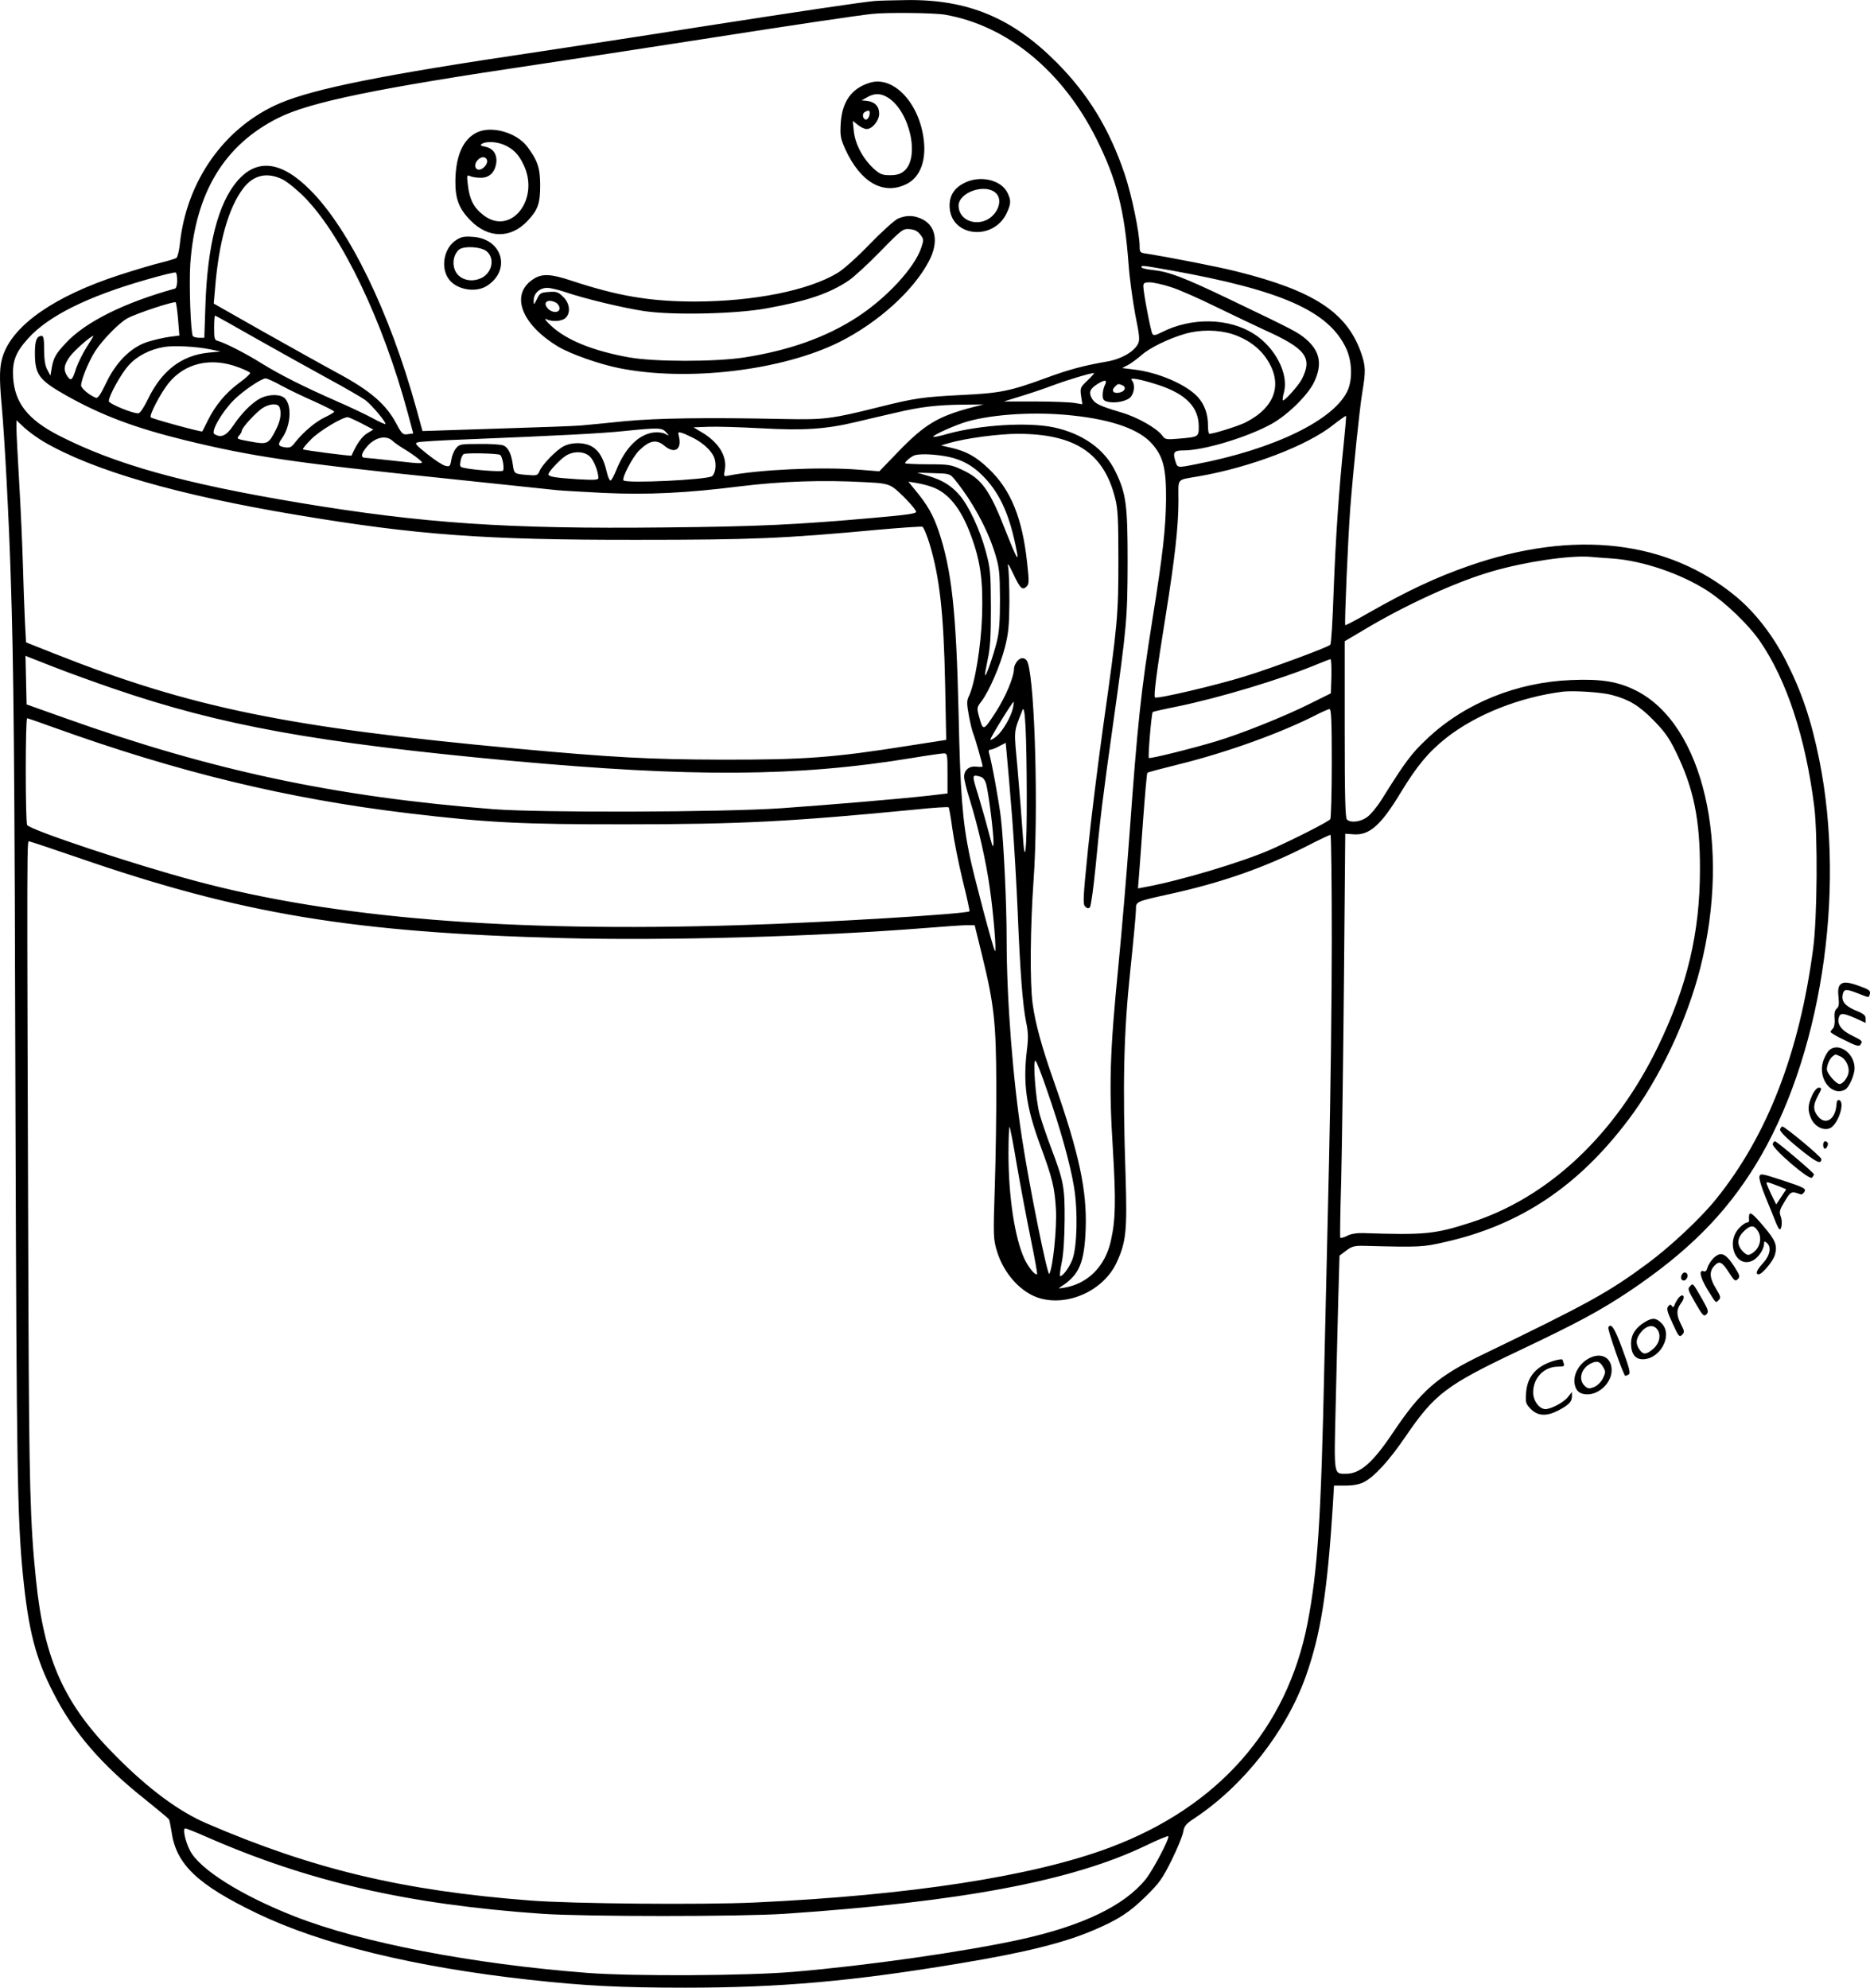 <?xml version="1.0" encoding="UTF-8"?>
<svg xmlns="http://www.w3.org/2000/svg" version="1.0" viewBox="0 0 1012.249 1076.06" preserveAspectRatio="xMidYMid meet">
  <g transform="translate(-596.103,1360.845) scale(0.1,-0.1)" fill="#000000" stroke="none">
    <path d="M10695 13603 c-75 -7 -385 -53 -957 -142 -315 -50 -712 -110 -883 -136 -818 -121 -1191 -196 -1378 -275 -300 -128 -508 -421 -543 -767 -4 -35 -12 -66 -18 -71 -6 -4 -45 -16 -86 -26 -41 -10 -142 -40 -225 -67 -346 -113 -569 -267 -627 -433 -20 -59 -22 -117 -8 -271 16 -177 39 -607 49 -925 16 -479 21 -961 26 -2965 6 -1863 10 -2136 40 -2442 30 -301 68 -451 166 -641 107 -211 260 -388 496 -575 67 -54 125 -102 128 -107 4 -6 10 -38 15 -70 25 -175 141 -285 463 -440 350 -168 851 -290 1472 -359 299 -33 494 -43 845 -43 517 0 909 35 1495 133 349 58 559 111 715 178 136 58 196 97 286 186 71 70 88 94 138 195 31 63 59 132 62 152 5 31 15 43 59 72 268 177 499 473 605 771 81 229 116 455 146 926 l6 105 62 0 c39 0 74 6 98 18 57 28 138 116 229 250 156 228 219 276 607 460 331 157 445 219 607 327 310 209 513 411 678 679 352 572 493 1467 346 2195 -44 218 -96 370 -181 537 -71 138 -164 258 -266 344 -369 308 -879 368 -1450 169 -178 -62 -333 -135 -542 -254 -68 -39 -125 -69 -127 -67 -5 5 15 472 27 631 17 216 50 535 65 628 20 118 19 145 -9 223 -78 214 -258 330 -671 433 -99 25 -349 74 -492 97 -30 4 -33 8 -33 38 0 71 -42 275 -80 389 -82 244 -196 432 -365 603 -242 245 -484 347 -819 342 -72 -1 -149 -3 -171 -5z m381 -74 c338 -59 637 -305 821 -674 108 -216 151 -383 173 -675 5 -74 22 -197 36 -273 24 -119 26 -140 14 -162 -22 -42 -93 -82 -168 -94 -127 -22 -207 -44 -327 -88 -196 -72 -249 -83 -460 -93 -212 -11 -252 -17 -445 -65 -259 -65 -296 -69 -510 -65 -423 9 -694 5 -870 -12 -96 -10 -202 -20 -235 -23 -33 -3 -224 -10 -425 -16 -201 -7 -380 -12 -399 -13 l-33 -1 -33 120 c-143 520 -363 974 -575 1185 -156 157 -288 173 -395 48 -103 -121 -161 -346 -172 -670 l-6 -178 -28 0 c-15 0 -30 4 -34 9 -12 21 -21 274 -14 390 27 385 183 644 476 791 172 86 530 160 1408 290 187 28 583 89 880 135 518 81 850 130 925 138 81 9 341 6 396 -4z m-3587 -891 c25 -12 78 -55 118 -95 205 -207 428 -674 562 -1173 l29 -108 -29 -4 c-27 -4 -32 0 -62 56 -56 106 -141 179 -317 274 -85 46 -271 150 -413 230 l-259 147 7 80 c20 252 72 437 152 543 55 73 129 90 212 50z m4809 -493 c601 -108 856 -221 950 -423 31 -66 35 -162 10 -223 -68 -161 -396 -322 -825 -404 -102 -20 -98 -21 -111 22 -13 44 -5 53 46 53 111 0 347 72 477 144 89 50 197 157 230 227 45 96 31 167 -45 232 -44 37 -62 47 -415 216 -253 121 -326 148 -415 158 -33 3 -60 10 -60 14 0 12 -3 12 158 -16z m-5378 -56 c0 -23 -5 -41 -12 -43 -272 -75 -484 -180 -589 -293 -56 -59 -68 -81 -78 -136 l-7 -42 -17 32 c-12 22 -17 56 -17 108 0 55 -3 75 -13 75 -27 0 -37 -25 -37 -92 0 -117 21 -146 165 -228 193 -109 373 -177 645 -244 369 -90 592 -123 1435 -210 292 -31 553 -58 580 -61 28 -3 141 -9 252 -15 243 -11 448 -1 743 36 222 27 441 35 677 22 91 -4 118 -9 147 -27 34 -22 126 -118 126 -133 0 -10 -41 -16 -230 -33 -417 -37 -622 -47 -1135 -52 -848 -9 -1301 22 -1970 133 -631 105 -1002 209 -1306 365 -167 86 -238 176 -247 314 -5 88 13 136 82 212 109 121 322 227 641 318 82 24 153 41 157 38 5 -2 8 -22 8 -44z m5377 -34 c43 -13 152 -61 243 -106 91 -44 210 -101 264 -126 227 -102 264 -151 203 -269 -18 -34 -95 -120 -102 -113 -2 3 0 22 6 43 27 99 -46 242 -161 316 -137 88 -340 92 -502 9 -32 -16 -42 -18 -49 -8 -9 15 -49 224 -49 257 0 18 5 22 34 22 19 0 70 -11 113 -25z m-5372 -176 l7 -87 -53 -7 c-30 -4 -83 -16 -118 -27 -90 -28 -173 -110 -227 -226 -29 -60 -43 -81 -54 -77 -34 13 -80 51 -80 67 0 29 41 131 76 185 40 62 132 156 176 179 50 27 252 93 260 86 3 -4 9 -46 13 -93z m422 -103 c120 -68 295 -165 388 -216 94 -51 185 -104 203 -117 35 -26 116 -123 109 -130 -3 -2 -33 12 -68 31 -35 19 -125 62 -199 94 -177 78 -304 142 -404 204 -81 51 -198 111 -236 121 -18 4 -20 13 -20 71 0 36 2 66 5 66 3 0 103 -56 222 -124z m5284 24 c79 -25 146 -73 187 -135 89 -134 47 -261 -114 -343 -36 -19 -174 -62 -196 -62 -5 0 -8 19 -8 43 0 64 -18 115 -55 156 -62 68 -215 134 -346 149 l-64 8 33 17 c18 10 50 34 71 52 44 40 149 91 236 116 82 24 179 23 256 -1z m-6201 -71 c-21 -33 -46 -84 -56 -112 -21 -67 -28 -74 -48 -46 -23 34 -20 61 13 107 24 33 114 112 127 112 2 0 -14 -27 -36 -61z m670 -12 l55 -11 -69 -7 c-144 -16 -250 -98 -324 -251 -21 -44 -43 -77 -52 -77 -30 -2 -160 52 -160 66 0 28 66 148 107 193 45 51 115 87 192 100 54 9 173 3 251 -13z m152 -97 c32 -12 60 -25 63 -30 3 -4 -24 -29 -60 -55 -72 -53 -129 -121 -170 -205 -15 -30 -28 -56 -29 -57 -4 -5 -271 68 -279 76 -10 10 54 133 98 187 89 108 229 140 377 84z m4597 -70 c-40 -38 -42 -41 -36 -85 l7 -45 -43 7 c-23 4 -118 8 -212 8 l-170 0 100 31 c55 17 132 43 170 58 61 23 194 64 218 65 4 1 -11 -17 -34 -39z m-4365 -29 c39 -21 119 -60 179 -86 59 -27 107 -51 107 -55 0 -4 -22 -17 -49 -30 -50 -23 -118 -80 -162 -136 -20 -27 -29 -31 -56 -27 -38 6 -40 15 -14 51 45 65 53 171 16 212 -22 25 -83 26 -131 4 -45 -22 -105 -81 -150 -149 -38 -56 -66 -69 -103 -46 -20 13 43 122 107 185 52 51 147 115 171 116 7 0 46 -17 85 -39z m4749 3 c148 -49 217 -120 217 -225 0 -55 -1 -56 -105 -65 -72 -6 -77 -5 -92 16 -28 39 -134 100 -223 126 -118 35 -143 47 -160 78 -17 33 -8 52 39 80 36 21 47 17 32 -12 -6 -12 -11 -34 -11 -51 0 -25 5 -32 26 -37 42 -11 107 3 126 26 21 26 23 70 6 89 -18 19 43 8 145 -25z m-199 0 c25 -9 19 -33 -10 -40 -34 -9 -50 8 -29 30 19 18 18 18 39 10z m-4560 -120 c12 -31 6 -71 -19 -121 -40 -79 -46 -82 -138 -65 -73 13 -77 15 -63 31 9 10 16 22 16 28 0 16 81 104 115 124 37 23 81 25 89 3z m3741 -3 c-176 -47 -248 -90 -387 -233 l-107 -111 -113 9 c-203 16 -541 0 -702 -32 -28 -6 -28 -6 -21 34 12 72 -35 147 -125 200 l-45 27 80 3 c44 2 172 -2 285 -8 232 -13 351 -5 515 34 55 13 151 36 214 50 134 32 228 43 371 44 l105 1 -70 -18z m553 -42 c215 -23 361 -75 430 -154 60 -69 76 -132 75 -300 -2 -159 -17 -295 -73 -645 -64 -402 -81 -566 -125 -1170 -14 -195 -41 -515 -60 -710 -46 -466 -52 -644 -30 -990 17 -282 15 -385 -11 -500 -31 -138 -125 -232 -254 -253 -30 -5 -32 -4 -16 6 99 63 127 128 134 314 7 209 -36 408 -171 794 -67 189 -102 319 -116 422 -16 114 -13 419 5 672 26 363 8 1051 -31 1174 -9 30 -37 35 -57 11 -10 -12 -18 -30 -18 -40 0 -46 -45 -154 -101 -240 -66 -101 -66 -101 -89 -18 -12 44 -11 48 14 80 41 54 102 195 127 293 19 75 23 116 24 245 0 85 -3 171 -7 190 -5 25 3 15 27 -36 38 -81 50 -93 73 -71 14 14 14 29 3 129 -26 242 -88 395 -208 509 -68 65 -120 94 -201 113 l-57 13 40 12 c92 27 272 51 378 51 307 -1 463 -104 524 -347 15 -56 18 -115 18 -333 0 -301 -4 -350 -81 -894 -30 -214 -68 -520 -84 -680 -26 -256 -28 -293 -15 -305 11 -11 18 -12 26 -4 5 5 19 102 30 214 25 264 40 386 94 769 76 541 79 578 80 885 0 311 -8 371 -65 489 -58 122 -177 207 -335 241 -139 29 -395 14 -574 -35 -40 -12 -76 -19 -78 -16 -7 7 117 63 182 82 144 41 374 55 573 33z m1467 -150 c-26 -246 -44 -513 -55 -803 -5 -154 -13 -283 -18 -288 -14 -14 -316 -126 -462 -171 -158 -49 -477 -124 -487 -114 -8 8 9 139 57 437 50 312 70 486 70 627 0 128 -14 111 110 133 282 49 592 168 730 280 35 27 65 48 67 47 2 -2 -4 -69 -12 -148z m-5316 107 l63 -33 -33 -20 c-28 -16 -59 -60 -85 -121 -2 -4 -258 29 -263 34 -3 3 17 27 45 55 44 45 169 120 198 119 6 -1 40 -16 75 -34z m-1721 -99 c267 -156 723 -288 1369 -396 649 -109 1019 -136 1843 -135 620 0 791 7 1308 55 123 11 229 18 236 16 7 -3 24 -45 39 -93 55 -183 76 -375 84 -755 l6 -306 -199 -31 c-410 -65 -565 -77 -1019 -76 -385 1 -591 12 -1110 60 -1234 114 -1762 222 -2497 513 l-156 62 -6 112 c-3 62 -8 200 -11 307 -3 107 -12 308 -20 445 -8 138 -15 270 -15 294 l0 44 43 -40 c24 -22 71 -56 105 -76z m3368 52 c19 -22 19 -22 -5 -9 -14 7 -41 10 -63 7 -81 -11 -152 -83 -200 -201 -13 -32 -27 -59 -32 -59 -5 -1 -15 21 -21 48 -16 70 -41 113 -78 135 -39 24 -107 26 -152 4 -39 -18 -121 -102 -134 -137 -9 -22 -14 -24 -63 -20 -74 6 -74 6 -81 56 -8 59 -25 93 -51 104 -11 5 -70 9 -129 8 -102 0 -110 -1 -128 -24 -11 -13 -22 -41 -25 -62 -6 -36 -9 -38 -33 -32 -14 3 -58 32 -98 64 -64 51 -69 58 -50 63 12 4 132 11 267 16 490 20 728 32 850 45 188 19 204 18 226 -6z m145 -30 c54 -27 100 -69 115 -105 15 -35 9 -87 -10 -103 -25 -20 -468 -41 -480 -23 -9 15 49 126 84 161 57 56 94 63 138 26 55 -46 95 -20 78 51 -6 23 -5 25 16 19 13 -4 39 -16 59 -26z m-1625 -17 c10 -10 39 -30 64 -45 25 -15 59 -38 75 -52 37 -30 39 -30 -140 -10 -71 8 -138 15 -147 15 -26 0 -22 24 9 60 43 51 103 65 139 32z m582 -76 c13 -8 25 -77 15 -86 -8 -7 -160 4 -212 16 -20 4 -22 9 -17 36 3 18 11 35 17 38 12 8 184 4 197 -4z m487 -10 c21 -21 45 -81 45 -115 0 -11 -20 -12 -112 -7 -124 8 -158 14 -158 27 0 14 63 81 95 101 43 26 100 24 130 -6z m1915 4 c93 -15 159 -51 224 -121 85 -92 135 -207 171 -396 12 -61 -3 -33 -55 98 -91 235 -133 295 -243 345 -58 27 -71 29 -184 29 -68 0 -123 3 -123 6 0 8 32 35 50 42 25 9 91 8 160 -3z m57 -125 c95 -116 179 -269 220 -402 24 -79 26 -104 27 -248 0 -119 -4 -178 -17 -230 -19 -77 -58 -188 -63 -182 -3 2 4 39 13 83 14 62 18 124 18 284 -1 190 -3 212 -28 304 -31 116 -91 244 -141 303 -46 53 -93 82 -170 105 l-61 18 88 -3 c85 -2 90 -3 114 -32z m-123 -42 c91 -31 161 -119 215 -269 50 -136 64 -243 58 -429 -5 -161 -39 -371 -72 -437 -11 -22 -11 -40 0 -100 7 -40 18 -86 25 -103 11 -27 49 -162 50 -175 0 -4 -15 -4 -33 -2 -40 5 -67 -18 -67 -55 0 -14 13 -69 30 -122 48 -156 89 -337 109 -481 20 -139 37 -349 28 -340 -9 8 -115 409 -137 515 -39 187 -51 341 -60 771 -13 555 -37 775 -108 988 -30 87 -61 142 -125 219 l-39 48 43 -7 c24 -4 62 -13 83 -21z m3683 -388 c164 -11 374 -82 520 -177 95 -62 219 -181 281 -271 145 -211 247 -522 294 -897 19 -155 16 -601 -6 -765 -74 -564 -248 -1014 -525 -1357 -82 -103 -249 -259 -371 -349 -212 -157 -321 -217 -890 -492 -249 -120 -336 -196 -490 -426 -107 -160 -176 -221 -253 -221 -67 0 -65 -12 -56 360 4 184 11 444 14 578 l7 243 36 27 c30 23 44 27 96 26 308 -8 318 -7 441 21 406 92 719 301 991 662 168 222 317 537 389 822 168 663 16 1318 -348 1501 -97 49 -189 64 -351 57 -296 -12 -577 -126 -779 -317 -87 -82 -117 -122 -247 -330 -25 -40 -61 -83 -80 -96 -37 -26 -89 -31 -108 -12 -9 9 -12 131 -12 488 l0 477 108 64 c224 134 498 259 689 314 181 53 422 88 533 79 19 -2 72 -6 117 -9z m-8113 -704 c583 -200 1097 -293 2151 -391 982 -90 1554 -87 2173 15 84 14 161 25 172 25 19 0 20 -7 20 -109 l0 -108 -102 -12 c-173 -19 -530 -49 -798 -68 -323 -22 -1302 -25 -1560 -5 -856 67 -1521 209 -2320 494 l-205 73 -3 131 -3 132 150 -59 c82 -32 228 -85 325 -118z m6594 67 l-3 -93 -115 -57 c-131 -66 -373 -163 -504 -202 -121 -37 -358 -96 -366 -91 -6 4 14 242 21 249 2 2 63 16 134 30 236 49 563 148 760 230 33 14 64 25 68 26 4 0 6 -42 5 -92z m1519 -102 c93 -25 146 -57 223 -135 60 -61 85 -95 122 -171 97 -198 132 -368 131 -640 0 -341 -69 -631 -228 -959 -230 -475 -592 -815 -1010 -950 -198 -64 -249 -69 -585 -58 -35 1 -67 -4 -87 -15 -18 -9 -35 -13 -37 -10 -2 4 0 142 5 307 4 165 11 656 15 1090 l7 790 42 -3 c88 -8 151 48 259 227 87 143 148 217 246 295 162 127 396 220 630 250 59 7 212 -3 267 -18z m-3242 -68 c-10 -48 -55 -126 -88 -154 -16 -14 -32 -23 -35 -20 -4 5 118 204 126 205 2 1 0 -14 -3 -31z m74 -470 c1 -312 -10 -412 -23 -200 -4 64 -16 212 -26 329 -21 231 -24 200 26 328 14 35 22 -132 23 -457z m1651 170 c0 -161 -4 -298 -8 -304 -8 -13 -195 -108 -321 -164 -159 -70 -495 -170 -683 -204 l-37 -7 5 63 c3 35 13 175 23 311 10 136 20 250 23 252 3 3 78 23 167 45 265 65 565 174 756 273 28 14 56 26 63 27 9 0 12 -65 12 -292z m-6920 193 c674 -243 1269 -387 1920 -465 427 -51 615 -61 1185 -60 613 0 894 15 1562 80 95 10 175 15 179 12 3 -3 12 -55 20 -114 8 -60 33 -185 55 -277 23 -92 40 -170 38 -172 -15 -14 -780 -61 -1244 -75 -1249 -39 -2197 38 -2948 240 -337 90 -891 275 -909 302 -10 17 -10 578 0 578 4 0 68 -22 142 -49z m5190 -491 c11 -140 24 -370 30 -510 13 -324 27 -502 45 -592 12 -56 13 -88 5 -152 -22 -180 -5 -308 70 -512 68 -184 80 -233 87 -354 5 -102 -16 -312 -36 -348 -9 -16 -107 468 -146 723 -51 324 -85 761 -85 1090 0 193 -16 525 -31 655 -10 86 -50 306 -64 351 -4 12 -1 19 7 19 7 0 29 8 48 19 l35 18 7 -76 c4 -42 17 -191 28 -331z m-173 224 c16 -4 26 -18 33 -43 13 -52 40 -264 39 -314 -1 -36 -5 -26 -28 63 -15 58 -40 144 -54 191 -36 116 -36 115 10 103z m1903 -891 c0 -318 -7 -859 -15 -1203 -8 -344 -19 -830 -25 -1080 -18 -853 -36 -1121 -91 -1408 -111 -573 -484 -996 -1072 -1216 -414 -155 -1079 -258 -1922 -297 -277 -13 -991 -7 -1215 11 -689 53 -1174 169 -1752 418 -150 65 -311 184 -488 362 -280 280 -390 522 -434 955 -32 307 -37 520 -41 1475 -9 2665 -9 2525 6 2523 8 -1 127 -41 264 -88 883 -305 1484 -405 2623 -435 558 -15 1378 8 1967 55 99 8 199 15 221 15 l41 0 41 -167 c64 -261 75 -365 76 -688 1 -154 -3 -406 -8 -561 -9 -271 -8 -283 12 -350 38 -124 133 -227 236 -255 156 -42 344 47 412 196 51 110 57 174 48 465 -17 500 -10 779 25 1110 17 162 31 312 31 333 0 46 -4 44 190 87 276 61 507 142 735 258 66 34 123 61 128 61 4 1 7 -259 7 -576z m-1541 -808 c71 -203 126 -400 146 -524 21 -126 17 -322 -9 -391 -16 -42 -51 -90 -66 -90 -4 0 0 33 8 73 10 46 15 130 16 232 1 178 -5 209 -75 394 -22 58 -49 138 -60 176 -22 77 -39 307 -22 290 6 -5 34 -77 62 -160z m-164 -402 c19 -109 52 -286 74 -393 22 -107 38 -196 36 -199 -10 -9 -46 35 -69 83 -52 113 -86 338 -86 568 0 83 3 149 6 146 3 -4 21 -95 39 -205z m-4390 -3637 c555 -244 1091 -367 1820 -418 236 -16 1072 -16 1315 0 954 65 1552 177 1951 368 66 32 121 55 124 52 9 -9 -82 -183 -123 -234 -115 -142 -341 -251 -677 -325 -300 -66 -834 -142 -1225 -175 -253 -22 -874 -25 -1120 -6 -622 48 -1219 163 -1582 305 -291 114 -517 256 -569 358 -26 52 -40 119 -25 119 6 0 56 -20 111 -44z M10668 13160 c-98 -30 -149 -103 -156 -219 -4 -69 -1 -83 25 -141 82 -179 205 -249 329 -189 78 37 113 134 93 258 -30 193 -168 331 -291 291z m98 -79 c121 -74 177 -330 87 -400 -18 -15 -40 -21 -74 -21 -42 0 -55 5 -89 36 -57 52 -100 132 -107 201 l-6 57 28 -22 c15 -12 36 -22 47 -22 31 0 68 45 68 83 0 40 -23 64 -65 69 l-30 3 30 17 c40 23 73 22 111 -1z m-98 -93 c-2 -12 -9 -23 -15 -26 -19 -6 -29 28 -12 39 23 14 31 10 27 -13z M8544 12892 c-76 -36 -116 -125 -118 -262 -1 -98 19 -151 82 -215 96 -98 218 -99 308 -3 57 60 69 94 69 193 0 95 -14 135 -71 211 -58 75 -191 113 -270 76z m144 -67 c51 -22 81 -52 108 -110 88 -186 -70 -385 -217 -272 -53 40 -76 85 -85 161 -7 56 -6 59 12 51 10 -5 36 -9 57 -9 46 0 75 27 84 77 7 48 -15 82 -59 91 -26 5 -30 9 -18 16 23 14 76 12 118 -5z m-90 -86 c4 -19 -23 -49 -44 -49 -23 0 -28 29 -8 51 20 23 47 21 52 -2z M11183 12619 c-60 -29 -87 -76 -81 -140 15 -154 236 -173 307 -27 25 53 26 70 6 112 -34 71 -147 97 -232 55z m168 -55 c46 -42 4 -134 -70 -154 -68 -18 -131 22 -131 85 0 72 143 122 201 69z M10822 12425 c-18 -8 -87 -70 -152 -137 -67 -70 -143 -138 -175 -157 -157 -95 -452 -154 -770 -155 -245 0 -421 30 -674 114 -106 35 -154 38 -199 10 -132 -81 -73 -246 132 -369 66 -39 218 -93 326 -115 370 -75 884 -14 1195 141 208 104 401 278 484 437 56 105 38 198 -45 232 -42 18 -80 17 -122 -1z m121 -87 c19 -25 19 -28 4 -73 -37 -108 -188 -271 -347 -374 -168 -109 -368 -180 -612 -218 -159 -24 -485 -24 -623 1 -195 35 -339 94 -421 171 -27 25 -39 41 -27 36 32 -16 84 -13 105 6 29 26 24 79 -12 114 -26 26 -36 30 -77 27 -44 -3 -50 -6 -65 -38 -18 -35 -18 -35 -18 -7 0 37 32 67 73 67 17 0 59 -10 92 -21 115 -39 321 -88 435 -105 159 -23 496 -15 660 15 222 40 342 81 447 152 26 18 103 88 169 156 117 120 123 124 159 121 27 -2 44 -11 58 -30z m-1972 -368 c10 -6 19 -20 19 -30 0 -27 -41 -27 -64 -1 -30 33 1 54 45 31z M8432 12310 c-69 -43 -89 -153 -39 -216 44 -56 148 -72 207 -31 128 85 80 251 -76 263 -48 4 -65 1 -92 -16z m162 -61 c46 -36 33 -114 -24 -144 -60 -31 -131 -9 -149 48 -13 39 -1 83 26 105 28 20 116 15 147 -9z M15920 8275 c-8 -10 -11 -32 -7 -64 4 -38 2 -53 -9 -62 -11 -9 -15 -26 -12 -55 2 -24 -2 -46 -9 -53 -7 -7 -13 -15 -13 -19 0 -4 34 -25 77 -45 59 -30 78 -35 84 -25 14 21 12 22 -46 51 -58 28 -81 62 -70 98 8 25 23 24 90 -5 l55 -25 0 23 c0 18 -11 27 -56 45 -58 25 -77 50 -67 90 7 26 19 26 83 1 61 -24 57 -24 63 -1 4 16 -6 23 -53 40 -68 25 -93 26 -110 6z M15861 7921 c-11 -11 -25 -38 -32 -60 -28 -94 48 -190 120 -151 21 11 51 79 51 116 0 82 -90 144 -139 95z m63 -32 c30 -14 51 -60 42 -93 -7 -27 -31 -56 -47 -56 -19 0 -69 58 -69 80 0 24 17 61 34 72 14 10 11 10 40 -3z M15770 7678 c-23 -52 -25 -78 -6 -123 18 -43 65 -69 101 -55 44 17 86 140 52 153 -9 3 -14 -5 -15 -25 -6 -81 -60 -114 -101 -62 -26 33 -26 59 -1 107 24 44 24 47 5 47 -9 0 -25 -19 -35 -42z M15597 7495 c-4 -9 28 -43 98 -100 98 -80 125 -93 125 -61 0 12 -197 176 -211 176 -4 0 -9 -7 -12 -15z M15557 7416 c-8 -21 197 -198 212 -183 6 6 11 14 11 18 0 9 -201 179 -211 179 -4 0 -9 -6 -12 -14z M15830 7410 c0 -11 4 -20 9 -20 11 0 22 26 14 34 -12 12 -23 5 -23 -14z M15485 7240 c-3 -11 11 -59 33 -112 21 -51 45 -109 52 -128 7 -19 17 -39 21 -44 13 -15 21 38 9 68 -9 24 -6 35 22 81 33 55 36 56 85 38 6 -3 16 4 22 14 9 17 -2 23 -114 60 -116 38 -125 40 -130 23z m112 -56 l33 -14 -27 -41 -27 -41 -14 28 c-8 15 -21 43 -29 62 -14 33 -13 33 8 27 12 -4 37 -14 56 -21z M15429 7028 c-1 -7 -1 -19 0 -25 1 -7 -4 -13 -12 -13 -7 0 -26 -13 -41 -29 -77 -80 -16 -223 74 -176 30 16 60 61 60 91 0 13 3 14 15 4 26 -22 18 -67 -20 -109 -36 -39 -44 -61 -24 -61 19 0 79 72 88 106 14 50 3 78 -61 153 -59 70 -77 83 -79 59z m45 -80 c30 -42 13 -103 -35 -128 -15 -9 -24 -6 -44 14 -33 34 -32 71 4 107 35 35 55 37 75 7z M15235 6796 c-13 -13 -27 -36 -31 -49 -3 -15 -11 -24 -19 -21 -30 12 -22 -30 16 -94 51 -83 47 -79 64 -61 12 12 10 20 -15 61 -35 57 -38 93 -9 124 27 29 41 23 80 -38 28 -44 34 -48 47 -34 13 13 11 20 -18 66 -48 75 -75 86 -115 46z M15063 6704 c-9 -23 11 -38 26 -20 13 16 7 36 -10 36 -5 0 -12 -7 -16 -16z M15112 6648 c-17 -17 -17 -18 29 -98 37 -64 43 -70 57 -57 13 14 11 22 -21 79 -53 92 -51 90 -65 76z M15048 6583 c-8 -10 -18 -27 -22 -38 -5 -14 -9 -16 -15 -7 -6 10 -10 10 -20 -2 -10 -12 -5 -29 24 -92 32 -71 37 -76 51 -62 14 14 14 19 -5 56 -27 52 -26 82 0 116 25 32 13 58 -13 29z M14864 6451 c-49 -30 -74 -68 -74 -115 0 -56 22 -86 63 -86 96 0 166 132 102 195 -29 30 -50 31 -91 6z m66 -37 c24 -28 16 -75 -18 -106 -39 -34 -56 -35 -76 -6 -23 32 -20 62 10 97 28 34 64 40 84 15z M14667 6423 c-6 -10 83 -263 92 -263 3 0 12 4 19 8 10 7 2 37 -34 135 -42 115 -62 146 -77 120z M14549 6247 c-45 -30 -71 -82 -65 -127 6 -41 28 -60 70 -60 66 0 131 65 131 131 0 75 -67 102 -136 56z m90 -39 c14 -24 14 -30 -1 -61 -10 -20 -29 -39 -47 -47 -28 -11 -34 -10 -51 5 -36 33 -22 92 28 120 36 19 53 15 71 -17z M14370 6241 c-93 -29 -142 -85 -148 -172 -4 -54 -2 -60 26 -89 37 -37 83 -40 145 -9 58 30 77 48 77 77 l0 25 -22 -28 c-22 -28 -89 -64 -121 -65 -33 0 -67 45 -67 90 0 79 59 140 135 140 30 0 36 3 31 16 -3 9 -6 18 -6 20 0 6 -21 4 -50 -5z"></path>
  </g>
</svg>
